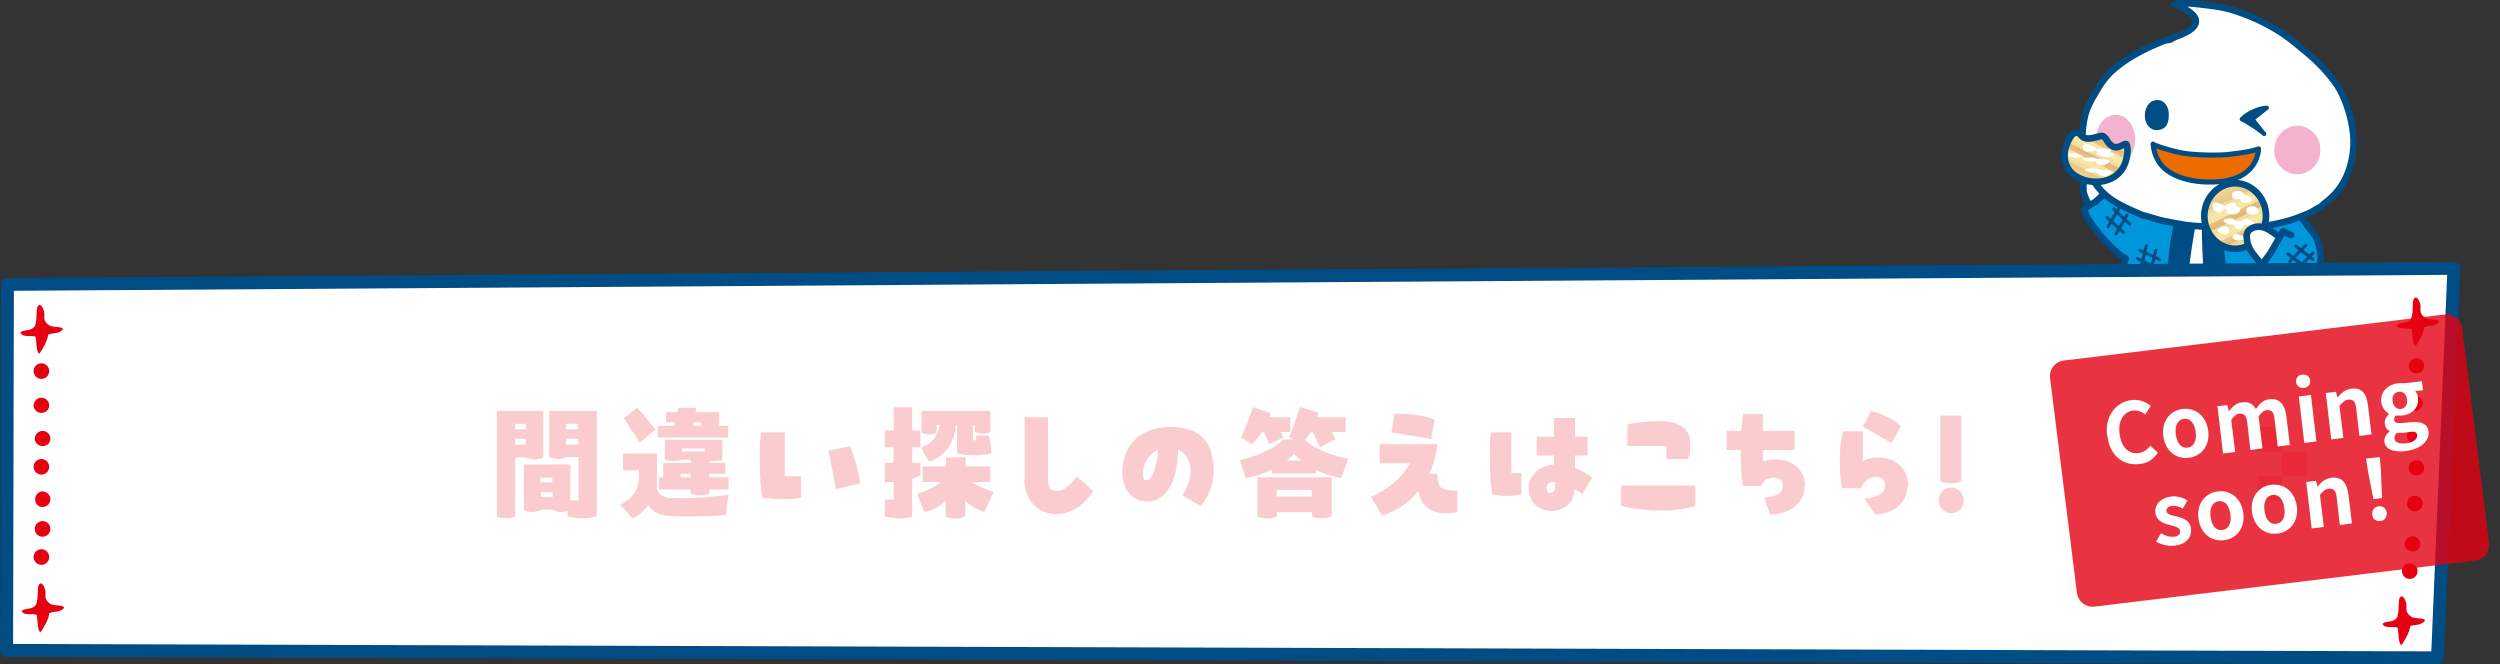 <?xml version="1.0" encoding="UTF-8"?>
<svg xmlns="http://www.w3.org/2000/svg" xmlns:xlink="http://www.w3.org/1999/xlink" version="1.1" viewBox="0 0 640 170.1">
  <rect x="0" y="0" width="640" height="170.1" fill="#333333" stroke="none"/>
  <defs>
    <style>
      .cls-1 {
        fill: #ec6c00;
        stroke-width: 1.3px;
      }

      .cls-1, .cls-2, .cls-3, .cls-4, .cls-5, .cls-6, .cls-7, .cls-8, .cls-9, .cls-10 {
        stroke: #004c85;
        stroke-linecap: round;
        stroke-linejoin: round;
      }

      .cls-2 {
        fill: url(#_名称未設定グラデーション_2);
      }

      .cls-2, .cls-3 {
        stroke-width: 1.7px;
      }

      .cls-3 {
        fill: url(#_名称未設定グラデーション);
      }

      .cls-4 {
        stroke-width: 3.3px;
      }

      .cls-4, .cls-11, .cls-9, .cls-10 {
        fill: #fff;
      }

      .cls-5 {
        fill: #0096dc;
      }

      .cls-5, .cls-10 {
        stroke-width: 1.7px;
      }

      .cls-6 {
        stroke-width: 1.1px;
      }

      .cls-6, .cls-12 {
        fill: #004c85;
      }

      .cls-7 {
        stroke-width: .8px;
      }

      .cls-7, .cls-8 {
        fill: none;
      }

      .cls-8 {
        stroke-width: 1.6px;
      }

      .cls-9 {
        stroke-width: 1.7px;
      }

      .cls-13 {
        opacity: .8;
      }

      .cls-13, .cls-14 {
        fill: #e50012;
      }

      .cls-15 {
        opacity: .2;
      }

      .cls-16 {
        fill: #f3b3cf;
      }
    </style>
    <linearGradient id="_名称未設定グラデーション" data-name="名称未設定グラデーション" x1="568.8" y1="121.5" x2="576.2" y2="106.3" gradientTransform="translate(0 169.9) scale(1 -1)" gradientUnits="userSpaceOnUse">
      <stop offset="0" stop-color="#f8e9a7"/>
      <stop offset="0" stop-color="#f6e5a3"/>
      <stop offset="0" stop-color="#f1d998"/>
      <stop offset=".2" stop-color="#e9c586"/>
      <stop offset=".2" stop-color="#e3b477"/>
      <stop offset=".2" stop-color="#e9c586"/>
      <stop offset=".2" stop-color="#f1d898"/>
      <stop offset=".3" stop-color="#f6e5a3"/>
      <stop offset=".3" stop-color="#f8e9a7"/>
      <stop offset=".4" stop-color="#f6e4a2"/>
      <stop offset=".4" stop-color="#f0d696"/>
      <stop offset=".4" stop-color="#e7c082"/>
      <stop offset=".5" stop-color="#e3b477"/>
      <stop offset=".5" stop-color="#e9c586"/>
      <stop offset=".5" stop-color="#f1d898"/>
      <stop offset=".6" stop-color="#f6e5a3"/>
      <stop offset=".6" stop-color="#f8e9a7"/>
      <stop offset=".7" stop-color="#f6e5a4"/>
      <stop offset=".7" stop-color="#f2dc9b"/>
      <stop offset=".7" stop-color="#eccb8c"/>
      <stop offset=".8" stop-color="#e3b477"/>
      <stop offset=".8" stop-color="#e3b477"/>
      <stop offset=".8" stop-color="#e5ba7d"/>
      <stop offset=".8" stop-color="#edcf8f"/>
      <stop offset=".9" stop-color="#f3dd9c"/>
      <stop offset=".9" stop-color="#f6e6a4"/>
      <stop offset="1" stop-color="#f8e9a7"/>
    </linearGradient>
    <linearGradient id="_名称未設定グラデーション_2" data-name="名称未設定グラデーション 2" x1="533.1" y1="123.6" x2="539.5" y2="136.3" gradientTransform="translate(0 169.9) scale(1 -1)" gradientUnits="userSpaceOnUse">
      <stop offset="0" stop-color="#f8e9a7"/>
      <stop offset="0" stop-color="#f6e5a3"/>
      <stop offset="0" stop-color="#f1d998"/>
      <stop offset=".2" stop-color="#e9c586"/>
      <stop offset=".2" stop-color="#e3b477"/>
      <stop offset=".2" stop-color="#e9c586"/>
      <stop offset=".2" stop-color="#f1d898"/>
      <stop offset=".3" stop-color="#f6e5a3"/>
      <stop offset=".3" stop-color="#f8e9a7"/>
      <stop offset=".4" stop-color="#f6e4a2"/>
      <stop offset=".4" stop-color="#f0d696"/>
      <stop offset=".4" stop-color="#e7c082"/>
      <stop offset=".5" stop-color="#e3b477"/>
      <stop offset=".5" stop-color="#e9c586"/>
      <stop offset=".5" stop-color="#f1d898"/>
      <stop offset=".6" stop-color="#f6e5a3"/>
      <stop offset=".6" stop-color="#f8e9a7"/>
      <stop offset=".7" stop-color="#f6e5a4"/>
      <stop offset=".7" stop-color="#f2dc9b"/>
      <stop offset=".7" stop-color="#eccb8c"/>
      <stop offset=".8" stop-color="#e3b477"/>
      <stop offset=".8" stop-color="#e3b477"/>
      <stop offset=".8" stop-color="#e5ba7d"/>
      <stop offset=".8" stop-color="#edcf8f"/>
      <stop offset=".9" stop-color="#f3dd9c"/>
      <stop offset=".9" stop-color="#f6e6a4"/>
      <stop offset="1" stop-color="#f8e9a7"/>
    </linearGradient>
  </defs>
  <!-- Generator: Adobe Illustrator 28.7.5, SVG Export Plug-In . SVG Version: 1.2.0 Build 176)  -->
  <g>
    <g id="_レイヤー_2">
      <path class="cls-10" d="M587.5,77.8l2.7,8.8.4,1.8c1,2.3.8,4.1,0,5.5-2.2,4-9.9,4.3-9.9,4.3-4,.8-6.2.3-7.8-.6-1.5-.9-2.4-2.4-2.6-3.8-.5-3.2-2.4-5.9-2.4-5.9,0,0-3.5,0-4.8-.3-1-.2-2.2,0-2.2,0l-.7,6.2c-.4,2.1-2.2,3.1-4.2,4-4,1.8-11.1.4-11.1.4-8-1.2-4.4-7.8-4.4-7.8,0,0,.8-1.3,1.2-2.6.4-1.3,1.9-6.8,1.9-6.8l4.4-24.4,6.8-5.8,22,1.1,10.6,25.8h0Z"/>
      <path class="cls-10" d="M535.4,53.5s-1.5-2.2-2-4.3c-.2-2,0-4.3,1.5-5.7,3.8-3.4,7.9,6,7.9,6l-7.5,4h0Z"/>
      <path class="cls-5" d="M542.5,48.1s-2.3.5-4.2,1.9c-.6.4-1.1,1.1-1.8,1.6-.5.4-1.4.8-1.4.8l-1.6,1.2s.5,2.1,2.5,4.5c1.2,1.4,2,2.7,3.5,4.2,1.3,1.3,3.1,3.1,4.7,3.9,0,0-.7,2.1-1.8,4.8-.7,1.6-2,3.4-2.4,5.1-.5,1.7-.7,3.2-.3,4.1.2.5,1,1.7,2.2,2.6,1.1.8,2.6,1.2,4.3,1.8,1.5.6,3.1,1.2,4.9,1.3,2.1.1,4.3,0,6.7-.9,1.4-1.4,0-9.3,3.6-28.4-9.6-5.8-18.8-8.4-18.8-8.4h0Z"/>
      <path class="cls-12" d="M556.7,56.1s-.4,2.1-1,5.3c-.3,1.6-.4,3.7-.7,5.7-.3,2.1-.8,4-1,6.2-.6,4.6-1,9.2-.9,12.4,0,0,3.9.6,5.2-1.1.7-1,1.2-7.2,1.7-14.1.3-4.7.5-9.6,1.3-13.5-2.7-.6-4.5-1-4.5-1h0Z"/>
      <path class="cls-5" d="M564.5,57s0,20.9,3,28.4c.3.8,3.1,1.2,6.7,1.2,2.4,0,5.3-.1,8-.5,2.7-.3,4.8-1,6.8-1.7,1.6-.6,2.8-.8,3.8-2.1,1.3-1.7.9-3.3,0-5.3-.2-.4-.3-1.9-.5-2.4-.8-2.1-1.8-4.9-2.9-9.4-3-12.7-5.2-12.5-5.2-12.5l-19.8,4.3h0Z"/>
      <path class="cls-5" d="M578.4,55.9l9.8-1.6s1.2,1.7,3,4.1c.4.6,1.2,1.4,1.6,2.1.4.7.4,1.1.7,1.8.8,2.5.8,4.2.1,6.9-.4,1.6-1.6,3.2-3.1,4.3-1.5,1.2-3.3,1.8-5.2,1.7-.8,0-2.1-.5-2.9-.8-1.2-.4-1.9-.9-3.1-2.1-.6-.6-1.1-1.3-1.7-2.1,1.4-2.1,2.8-4.3,4-6.2,1.7-2.8,2.9-4.8,2.9-4.8l2,1"/>
      <path class="cls-9" d="M582.8,7.6c2,1.2,3.9,2.6,6.6,4.9,2.7,2.2,5.3,4.5,8.2,8.3,2.1,2.8,3.5,6.6,4.3,10.2.6,2.8.9,5.8.3,9.1-.9,5.2-3.2,9.1-7.2,12-.3.3-.8.8-1.2,1-.3.2-.5.2-.8.4-1.4,1-2.7,1.4-4.4,2.1-6.5,2.5-14.6,3.2-23.2,2.5-2.7-.2-5.2-.3-7.7-.8-2.5-.5-4.2-.7-6.3-1.4-.5-.2-1.2-.3-1.7-.5-.4-.2-1-.2-1.4-.4-3.3-1.4-6.8-2.9-9.2-5-4-3.4-6.2-9.6-6-15.1,0-1.6.2-3.1.5-4.6.5-2.4,1.5-4.4,2.7-6.3,1.3-2.4,2.9-4.7,5.1-6.5,3.3-2.8,7.6-5.1,12.7-7.1.5-.2,1-.1,1.5-.3.5-.2,1-.6,1.6-.8,11.4-4.1-.5-8.2-.5-8.2,0,0,1.9-.6,6.4,0,1.8.2,4.5.5,6.7,1,3.9,1,8.5,2.8,13,5.5h0Z"/>
      <path class="cls-16" d="M546.6,35.7c0,3.4-2.3,6.2-5.1,6.1-2.8,0-4.9-2.9-4.9-6.3s2.3-6.2,5.1-6.1c2.8,0,4.9,2.9,4.9,6.3Z"/>
      <path class="cls-12" d="M555.2,29.8c0,1-.3,2.1-.9,2.7-.6.6-1.7.9-2.5.8-1.7-.2-2.9-2-2.7-4.1,0-1,.5-2.1,1.1-2.7.6-.7,1.4-.9,2.3-.9,1.7.1,2.9,2,2.7,4.1h0Z"/>
      <path class="cls-16" d="M594,38.5c0,3.4-2.8,6.2-6,6.1-3.3,0-5.9-2.9-5.8-6.3s2.8-6.2,6-6.1c3.3,0,5.9,2.9,5.8,6.3Z"/>
      <path class="cls-6" d="M579.6,34.2c-3.7-2.8-5.7-3.7-5.7-3.7.9-.9,1.9-1.5,2.8-1.9,2-1,3.6-1,3.6-1l-3.7,2.9,3,3.8h0Z"/>
      <path class="cls-1" d="M551.2,37s2.6,1.1,6.6,2c2.2.5,4.6.6,7.5.7,2.2,0,4.7,0,6.3-.3,2.4-.3,4.8-.6,6.6-1.3,0,0,0,4.1-4,6.6-2,1.2-4.7,2-9.1,1.9,0,0-6.8.1-10.9-3.4-1.6-1.4-2.8-3.6-3-6.3h0Z"/>
      <path class="cls-12" d="M564.1,57.9s-.4,7.5.7,16.3c1.1,8.8,2.5,11.2,2.5,11.2l5.5,1.2s-.3-1.5-.7-3.9c-.4-2.1-.9-3-1.4-6-.3-2-.5-6-.8-8.1-.5-4-.8-8-.8-10.8-2,.1-4.9,0-4.9,0h0Z"/>
      <path class="cls-3" d="M580.1,55.3c0,4.6-3.6,8.4-7.9,8.4s-7.9-3.8-7.9-8.4,3.6-8.4,7.9-8.4,7.9,3.8,7.9,8.4Z"/>
      <path class="cls-11" d="M568.3,54.3c.3-.2,1.1-.5,1.3-1,.1.2.3.5.6.7-.2.2-.3.3-.2.5.3.4,1.8.5,2.5.2s1.2-.9,1-1.3c-.1-.4-.6-.5-1.2-.5.1-.4.2-.9-.2-1-.6-.3-2.3.5-2.7.8-.6-.6-2.2-1-2.7-.8-.5.3-.4,1,0,1.7.4.7,1.1,1,1.5.8h0Z"/>
      <path class="cls-11" d="M572.2,56.4c-.2-.3-.6-.5-1.1-.5s-2,.2-1.9.6c0,.4,1.2,1,1.9,1s.5,0,.7-.1c0,.3.2.5.4.8.5.6,1.2.7,1.5.4.3-.3,1.4-1.2.8-1.8-.4-.4-1.6-.3-2.3-.3h0Z"/>
      <path class="cls-11" d="M567.7,59.2c.5.6,2.1,1,2.7.5.7-.5.2-1-.2-1.6-.5-.6-3,.5-2.5,1.1h0Z"/>
      <path class="cls-11" d="M572.8,59.9c-.7,0-1.2.2-1.3.7,0,.4.5.8,1.1.9s2,0,2-.4c0-.4-1.1-1.1-1.8-1.2h0Z"/>
      <path class="cls-11" d="M575.2,56c-.7,0-1.2.2-1.3.7,0,.4.5.8,1.1.9s2,0,2-.4c0-.4-1.1-1.1-1.8-1.2h0Z"/>
      <path class="cls-11" d="M576.8,52.8c-.7,0-1.7,0-1.8,1.1,0,1.1,1.3,1,2,1s1.3-.4,1.3-.8-.8-1.3-1.5-1.3h0Z"/>
      <path class="cls-11" d="M573.2,48.9c-.7,0-1.7,0-1.8,1.1s1.3,1,2,1,1.3-.4,1.3-.8-.8-1.3-1.5-1.3h0Z"/>
      <path class="cls-11" d="M575.1,50c-.6,0-1.5,0-1.6,1,0,1,1.2.9,1.8.9s1.2-.3,1.2-.7-.7-1.2-1.3-1.2h0Z"/>
      <path class="cls-10" d="M579,67.8s-.9-1.2-2.3-2.9c-.6-.8-1.3-2.2-1.4-3-.2-1.2-.3-2.4.6-3.1,1.7-1.3,3.8-.9,5.7.5,1.1.8,2,1.4,2,1.4l-2.3,4-2.3,3.1h0Z"/>
      <line class="cls-7" x1="550.2" y1="77.1" x2="549.8" y2="82.8"/>
      <line class="cls-7" x1="547.6" y1="76.4" x2="547.2" y2="82.1"/>
      <line class="cls-7" x1="546.3" y1="77.9" x2="551.6" y2="79.3"/>
      <line class="cls-7" x1="545.9" y1="80.1" x2="551.2" y2="81.5"/>
      <line class="cls-7" x1="544.5" y1="55.1" x2="541.7" y2="59.9"/>
      <line class="cls-7" x1="542.5" y1="53.2" x2="539.7" y2="58"/>
      <line class="cls-7" x1="541.1" y1="53.5" x2="545.2" y2="57.4"/>
      <line class="cls-7" x1="539.4" y1="55.7" x2="543.6" y2="59.5"/>
      <line class="cls-7" x1="551.9" y1="64.1" x2="550.5" y2="69.6"/>
      <line class="cls-7" x1="549.5" y1="62.9" x2="548.1" y2="68.4"/>
      <line class="cls-7" x1="547.9" y1="64.1" x2="552.9" y2="66.5"/>
      <line class="cls-7" x1="547.2" y1="66.2" x2="552.2" y2="68.7"/>
      <line class="cls-7" x1="576.1" y1="71.2" x2="576.7" y2="76.7"/>
      <line class="cls-7" x1="573.4" y1="71.2" x2="574" y2="76.8"/>
      <line class="cls-7" x1="572" y1="73" x2="577.5" y2="72.8"/>
      <line class="cls-7" x1="572.2" y1="75.2" x2="577.7" y2="75.1"/>
      <line class="cls-7" x1="582.2" y1="82.1" x2="587.7" y2="81.9"/>
      <line class="cls-7" x1="585.6" y1="78" x2="586.1" y2="83.6"/>
      <line class="cls-7" x1="582.8" y1="78" x2="583.4" y2="83.6"/>
      <line class="cls-7" x1="582" y1="79.8" x2="587.5" y2="79.7"/>
      <line class="cls-7" x1="587.7" y1="63" x2="592.1" y2="66.4"/>
      <line class="cls-7" x1="585.7" y1="65" x2="590.1" y2="68.3"/>
      <line class="cls-7" x1="586.2" y1="66.9" x2="590.2" y2="62.9"/>
      <line class="cls-7" x1="588.2" y1="68.8" x2="592.1" y2="64.8"/>
      <polyline class="cls-8" points="557.8 71.7 562.1 76 563.6 80.4"/>
      <polyline class="cls-8" points="565.6 72.9 562.1 76.4 560.5 82.8"/>
      <path class="cls-2" d="M532.9,34.8c1.2,1.5,4.3,0,5.2,0,1.2.2,1.2,1.9,2.8,2.7,1.6.8,3.2-1.2,3.5-.5.5,1.3.2,3.3-.5,5.1-2,4.7-7.8,5.4-11.8,3.4-4-2-4.3-6.2-2.6-9.5,1-2.1,2.2-2.7,3.4-1.2h0Z"/>
      <path class="cls-11" d="M534.6,38.8c.4,0,1.5,0,2-.3,0,.2.2.4.4.6-.3,0-.5.2-.4.3.1.3,1.8.8,2.8.8s1.8-.2,1.8-.6c0-.3-.5-.5-1.2-.6.4-.2.6-.5.2-.7-.6-.3-2.9-.3-3.5-.2-.4-.5-2.1-1.3-2.7-1.2-.7,0-.9.5-.8,1.1.2.5.8,1,1.3.9h0Z"/>
      <path class="cls-11" d="M537,40.7c-.2-.2-.8-.4-1.4-.4-.8,0-2.5,0-2.4.4s1.5.7,2.4.7c.3,0,.6,0,.9,0,0,.2.2.4.4.5.7.4,1.5.6,1.9.3.4-.2,1.8-.8,1.1-1.2-.5-.3-2-.3-2.9-.3h0Z"/>
      <path class="cls-11" d="M537.5,43.5c-.2-.2-.8-.4-1.4-.4-.8,0-2.5,0-2.4.4s1.5.7,2.4.7c.3,0,.6,0,.9,0,0,.2.2.4.4.5.7.4,1.5.6,1.9.3.4-.2,1.8-.8,1.1-1.2-.5-.3-2-.3-2.9-.3h0Z"/>
      <path class="cls-11" d="M531,39.2c-.8,0-1.6.1-1.6.4,0,.3.6.6,1.4.7s2.5,0,2.5-.2c0-.3-1.4-.8-2.2-.9h0Z"/>
      <polygon class="cls-4" points="624 168.4 1.7 166.5 1.9 72.8 628.2 68.7 624 168.4"/>
      <path class="cls-14" d="M9.7,86.8c-.6-1.6-3.7.1-4.5-1.7.9-.7,2-.4,2.9-.9,1.1-.6,1-1.2,1.2-2.4.1-.8,0-2.7.3-3.3.8-1.3,1.5.6,1.7,1.3.2,1.3-.3,1.9.6,2.9.8.9,1.5.9,2.7,1,1.2.1,2.3.4.6,1.3-.8.4-1.9.2-2.9.7,0,1.3-1.6,4.1-2.3,4.9-.6-.8-.6-1.7-.7-2.7,0-.6-.3-2.3-.3-2.3"/>
      <path class="cls-14" d="M10,158c-.6-1.6-3.7.1-4.5-1.6.9-.7,2-.4,2.9-.9,1.1-.6,1-1.2,1.2-2.4.1-.8,0-2.7.3-3.3.8-1.3,1.5.6,1.7,1.3.2,1.3-.3,1.9.6,2.9.8.9,1.5.9,2.7,1,1.2.1,2.3.4.6,1.3-.8.4-2,.2-2.9.7,0,1.3-1.6,4.1-2.3,4.9-.6-.8-.6-1.7-.7-2.7,0-.6-.3-2.3-.3-2.3"/>
      <path class="cls-14" d="M618,84.9c-.5-1.6-3.7.1-4.5-1.7.9-.7,2-.4,2.9-.9,1.1-.6,1-1.2,1.2-2.4.1-.8,0-2.7.3-3.3.8-1.3,1.5.6,1.7,1.3.2,1.3-.3,1.9.6,2.9.8.9,1.5.9,2.7,1,1.2.1,2.3.4.6,1.3-.8.4-2,.2-2.9.7,0,1.3-1.6,4.1-2.3,4.9-.6-.8-.6-1.7-.7-2.7,0-.5-.3-2.3-.3-2.3"/>
      <path class="cls-14" d="M614.4,161.3c-.5-1.6-3.7.1-4.5-1.6.8-.7,2-.4,2.9-.9,1.1-.6,1-1.2,1.2-2.4.1-.8,0-2.7.3-3.3.8-1.3,1.5.6,1.7,1.3.2,1.3-.3,1.9.6,2.9.8.9,1.5.9,2.7,1,1.2.1,2.3.4.6,1.3-.8.5-2,.3-2.9.7,0,1.3-1.6,4.1-2.3,4.9-.6-.8-.6-1.7-.7-2.7,0-.6-.3-2.3-.3-2.3"/>
      <path class="cls-14" d="M12.6,95c0,1.1-.9,2-2,2s-2-.9-2-2,.9-2,2-2,2,.9,2,2Z"/>
      <path class="cls-14" d="M620.6,93.7c0,1.1-.9,1.9-2,1.9s-2-.9-2-1.9.9-2,2-2,2,.9,2,2Z"/>
      <path class="cls-14" d="M620.2,103.2c0,1.1-.9,2-2,2s-2-.9-2-2,.9-1.9,2-1.9,2,.9,2,1.9Z"/>
      <path class="cls-14" d="M620.2,111.6c0,1.1-.9,2-2,2s-2-.9-2-2,.9-1.9,2-1.9,2,.9,2,1.9Z"/>
      <path class="cls-14" d="M620.6,119.8c0,1.1-.9,1.9-2,1.9s-2-.9-2-1.9.9-2,2-2,2,.9,2,2Z"/>
      <path class="cls-14" d="M620.2,128.9c0,1.1-.9,2-2,2s-2-.9-2-2,.9-2,2-2,2,.9,2,2Z"/>
      <path class="cls-14" d="M619.6,139.3c0,1.1-.9,1.9-2,1.9s-2-.9-2-1.9.9-2,2-2,2,.9,2,2Z"/>
      <path class="cls-14" d="M618.9,146.2c0,1.1-.9,2-2,2s-2-.9-2-2,.9-2,2-2,2,.9,2,2Z"/>
      <path class="cls-14" d="M12.6,103.8c0,1.1-.9,1.9-2,1.9s-2-.9-2-1.9.9-2,2-2,2,.9,2,2Z"/>
      <path class="cls-14" d="M12.9,112.3c0,1.1-.9,1.9-2,1.9s-2-.9-2-1.9.9-2,2-2,2,.9,2,2Z"/>
      <path class="cls-14" d="M12.6,119.5c0,1.1-.9,2-2,2s-2-.9-2-2,.9-2,2-2,2,.9,2,2Z"/>
      <path class="cls-14" d="M12.9,135.4c0,1.1-.9,2-2,2s-2-.9-2-2,.9-2,2-2,2,.9,2,2Z"/>
      <path class="cls-14" d="M12.9,127.8c0,1.1-.9,2-2,2s-1.9-.9-1.9-2,.9-2,1.9-2,2,.9,2,2Z"/>
      <path class="cls-14" d="M12.6,142.6c0,1.1-.9,2-2,2s-2-.9-2-2,.9-2,2-2,2,.9,2,2Z"/>
      <g class="cls-15">
        <path class="cls-14" d="M131.9,117.1v15.1c-.7.3-1.5.5-2.4.5s-1.7-.2-2.3-.5v-27h11.9v11.9c-.7.4-1.4.5-2.2.5s-1.6-.2-2.2-.5h-2.7ZM131.9,109.9h2.7v-1.4h-2.7v1.4ZM134.6,112.3h-2.7v1.5h2.7v-1.5ZM140.5,105.2h12.3v26.8c-.5.4-1.7.7-3.4.7s-2.7-.1-4.1-.5v-1.4c-.5.2-1,.3-1.6.3s-1.6-.2-2.2-.6h-3c-.7.3-1.4.6-2.2.6s-1.6-.2-2.2-.6v-11.6h11.9v9.2h2.1v-11.1h-3.1c-.7.4-1.4.5-2.2.5s-1.6-.2-2.2-.5v-11.9h0ZM138.4,123.5h3v-1.2h-3v1.2ZM141.5,126h-3v1.2h3v-1.2ZM144.9,108.5v1.4h3.1v-1.4h-3.1ZM148,112.3h-3.1v1.5h3.1v-1.5Z"/>
        <path class="cls-14" d="M186.5,126.5l-.7,5.3c-1.7.2-4.5.4-8.1.4-2.9,0-7.1,0-8.3-.4-1.4-.4-2.6-1.2-3.4-2.5-1.1,1.5-2.5,2.7-4.1,3.4l-3.1-3.5c2.5-1.5,4.8-3,4.8-7.6v-1.2h-4.1v-4.3h8.7v8.6c0,1.4.9,2.3,2.6,2.7,1.7.3,9.9.2,15.8-.8h0ZM163.8,113.3l-4.1-6.2,3.3-2.7c1.8,1.7,3.9,4.4,4.8,5.6l-4,3.3ZM184.1,105.5v3.5h2.3v3h-18v-3h4.2c0-.3.2-.6.2-.9h-2.3v-2.6h2.9l.2-1.1h4.6c0,.4-.1.7-.2,1.1h6ZM185.7,121.3h-4.1v.9h4.9v3.1h-4.9v1.1c-.7.2-1.5.4-2.4.4s-1.7-.2-2.4-.4v-1.1h-8.1v-3.1h1.1v-3.7h7v-.8h-2.2c-.7.2-1.4.3-2.2.3s-1.6-.2-2.2-.3v-5.1h14.7v5.1c-.7.2-1.4.3-2.2.3s-.7,0-1.1,0v.5h4.1v2.8h0ZM174.3,121.3v.9h2.5v-.9h-2.5ZM180.4,114.8h-5.8v.8h5.8v-.8ZM179.5,108.1h-1.9c0,.3-.1.6-.2.9h2.1v-.9Z"/>
        <path class="cls-14" d="M200.9,110.8v11.1h4.2v5.5c-1.4.3-3.3.4-5.1.4s-3.6-.2-4.9-.5c-.4-2.3-.6-6-.6-9.6s0-5.1.4-7h5.9ZM214,125.1l-1.9-9.7,5.5-1.2c.7,1.5,2.1,5.8,2.6,9.5l-6.1,1.5h0Z"/>
        <path class="cls-14" d="M233.5,122.6v9.6c-1.1.4-2.3.5-3.5.5s-2.4-.2-3.5-.5v-4.3h2.3v-4.5c-.8,0-1.6,0-2.3.1v-5h2.3v-4h-2.3v-4.3h2.3v-5.9h4.7v5.9h2.1v4.3h-2.1v4h2.1v3.2c-.6.3-1.3.6-2.1.9h0ZM254.3,126l-2.3,5.1c-1.3-.4-3.2-1.2-4.9-2.9v4c-.8.4-1.6.6-2.5.6s-1.8-.2-2.5-.6v-4c-1.5,1.5-3.5,2.5-5.5,2.9l-1.8-4.7c2.1-.6,4.2-1.5,6.1-3h-4.7v-4h6v-2.3h5v2.3h6.3v4h-4.8c1.7,1.1,3.4,1.9,5.7,2.5h0ZM240.5,108.8h-.7v2c-.5.3-1.2.4-1.9.4s-1.5-.2-2-.4v-5.6h17.6v5.4c-.5.3-1.2.4-2,.4s-1.5-.2-2-.4v-1.8h-.4v3.9h.8v-1.2h3.2c.4,1,.7,3.4.7,4.6-2.2.6-6.3.6-8.8,0v-7.3h-.3c-.2,3.5-2.1,7.9-6.9,9.4l-2-3.6c3.1-1.2,4.3-3.2,4.8-5.8h0Z"/>
        <path class="cls-14" d="M262.3,122.9v-16.1h6v15.5c0,2.2.3,3.4,2.5,3.4,1.6,0,3.4-1.8,4.9-3.7l4.2,3.7c-1.2,1.8-4.3,5.9-9.6,5.9s-8.1-4.6-8.1-8.8h0Z"/>
        <path class="cls-14" d="M310.7,120.7c0,3.7-1.8,7.3-3.4,8.8l-4.6-2.7c.9-1.2,2.1-3.9,2.1-6.2s-1.1-4.6-3.2-5.5c-.2,9.4-3.8,13.3-7.9,13.3s-6.4-3.4-6.4-7.5c0-6.2,4-11.6,12.4-11.6s11,4.8,11,11.4h0ZM296.5,115.1c-2.4,1.1-3.9,3.7-3.9,5.8s.2,2,1.2,2,2.3-2.9,2.7-7.8h0Z"/>
        <path class="cls-14" d="M345.2,117.4l-1.9,5c-2.1-.4-4.3-1.1-6.4-2.1v.9h-11.3v-1c-2.1,1.1-4.4,1.8-6.7,2.2l-1.5-4.6c4.3-1,8.4-2.7,11.2-5.3h2.7l-1.3-.6c1-2.2,2-5.3,2.8-7.7l4.7,1.4c-.1.4-.2.8-.4,1.2h7.4v3.8h-3.6c.4.7.8,1.3,1,1.8l-4,2.1-1.8-3.8h-.6c-.4.7-.9,1.3-1.4,1.9,2.7,2.5,7,4.1,11.3,4.9h0ZM323.1,110.6c-.8,1.2-1.7,2.3-2.6,3.1l-2.8-1.7c1-2.1,2.3-5.5,3.1-7.8l4.5,1.6c0,.3-.2.7-.4,1h5.4v3.8h-2.5c.3.5.6,1,.8,1.4l-3.7,1.7-1.3-3.1h-.6ZM340.9,122.2v10c-.7.3-1.5.5-2.5.5s-1.9-.2-2.5-.5v-1.1h-9v1.1c-.7.3-1.5.5-2.5.5s-1.9-.2-2.5-.5v-10h19.2,0ZM326.8,127.1h9v-1.7h-9v1.7ZM333.2,117.9c-.7-.5-1.3-1.1-1.9-1.7-.6.6-1.2,1.2-1.9,1.7h3.8Z"/>
        <path class="cls-14" d="M368,121.3c0,3.6.8,4.3,5.1,4.3v5.5c-5.8,1.1-9.2-.8-10-5.4-2.3,2.9-5.4,5.1-9.3,6.3l-2.8-4.8c4.5-2.1,7.7-4.6,9.9-8.6h-7.7v-4.9h14.8c-.3,2.6-1,5.2-2.1,7.6h2.2ZM366.4,112.4l-10.2-1.7.8-4.8h.4c3,0,7.1.4,9.9,1.5l-.9,4.9h0Z"/>
        <path class="cls-14" d="M386.9,110.7v10.4h2.6v5.4c-2.1.6-5.3.6-7.5,0-.4-2.2-.6-6-.6-9.7s0-4.3.3-6.1h5.2,0ZM405,126.5c-.5-.5-1.2-1-1.9-1.3,0,3.6-3,5.6-5.8,5.6-4,0-6-2.9-6-6s2.9-5.7,6.5-5.9v-2.3h-4.4v-4.8h4.4v-4.8h5.4v4.8h3.2v4.8h-3.2v3.2c1.6.6,3.1,1.4,4.4,2.5l-2.6,4.3h0ZM398,123.4h-.4c-1,0-1.7.5-1.7,1.5s.4,1.3,1,1.3,1.2-.6,1.2-1.5v-1.3h0Z"/>
        <path class="cls-14" d="M415.1,124.3h18.9v5.2c-2.5.9-5.8,1.2-9.1,1.2s-7.3-.5-9.9-1.2v-5.2ZM426.6,117.6v-3.4c-3.4-.1-6.7,0-10,0v-5.5c1.5-.5,5.5-.9,8.3-.9,4.3,0,7.8,1.5,7.8,5.6s-.2,2.7-.6,4.1h-5.5,0Z"/>
        <path class="cls-14" d="M462,124.4c0,4.7-4.3,7.3-8.8,7.3l-1.6-4.3c3-.2,4.8-1.1,4.8-2.9s-1-2.2-2.4-2.2-2.7.7-3.1,2.1h-4.7c-.4-2.2-.6-5.7-.6-9.2h-3.6v-4.9h3.8c.1-1.6.2-3,.5-4.3h5v4.3h8.1v4.9h-8.1v3c.9-.4,1.9-.6,3-.6,5.1,0,7.8,3.1,7.8,6.8h0Z"/>
        <path class="cls-14" d="M488.3,124.5c0,4.4-3.9,7.2-8.3,7.2l-2.7-4.1c2.5,0,5.3-1.2,5.3-3.1s-.9-2.4-2.6-2.4-3.2,1.5-3.6,2.9h-4.8c-.4-1.5-.6-4.3-.6-7.2s.2-5.5.9-7.4h5v7.7c1-.6,2.2-1,3.6-1,5.3,0,8,3.2,8,7.4h0ZM484.2,113.4l-7.3-4.2,2.1-4c1.7.4,5.4,1.7,7.6,3.9l-2.4,4.4h0Z"/>
        <path class="cls-14" d="M496.3,128.1c0-1.8,1.4-3.3,3.2-3.3s3.2,1.5,3.2,3.3-1.4,3.3-3.2,3.3-3.2-1.5-3.2-3.3ZM496.7,123.2v-16.8h5.4v16.8c-.8.4-1.6.5-2.7.5s-2-.2-2.7-.5h0Z"/>
      </g>
      <g class="cls-15">
        <rect class="cls-14" x="577.9" y="109.3" width="6.3" height="6.3"/>
        <rect class="cls-14" x="577.9" y="121.8" width="6.3" height="6.3"/>
        <rect class="cls-14" x="584.2" y="115.6" width="6.3" height="6.3"/>
      </g>
      <g>
        <path class="cls-13" d="M637.2,139.1l-6.9-55.1c-.3-2.2-2.2-3.7-4.4-3.5l-97.6,11.8c-2.2.3-3.7,2.2-3.5,4.4l6.9,55.1c.3,2.2,2.2,3.7,4.4,3.5l97.6-11.8c2.2-.3,3.7-2.2,3.5-4.4Z"/>
        <g>
          <path class="cls-11" d="M539.4,111.5c-.6-5.2,2.4-8.6,6.3-9.1,2-.2,3.7.5,4.9,1.5l-1.4,2.2c-.9-.7-1.9-1.1-3.1-1-2.4.3-3.9,2.5-3.5,5.9.4,3.4,2.3,5.3,4.8,5,1.4-.2,2.3-.9,3.1-1.9l1.9,1.8c-1.1,1.7-2.7,2.7-4.7,2.9-4,.5-7.6-2-8.2-7.2Z"/>
          <path class="cls-11" d="M553.8,111.6c-.5-4,2-6.6,5-6.9,3-.4,6,1.6,6.5,5.6.5,4-2,6.6-5,6.9-3,.4-6-1.6-6.5-5.6ZM562.1,110.6c-.3-2.2-1.4-3.6-3-3.4-1.6.2-2.4,1.8-2.1,4,.3,2.3,1.4,3.6,3,3.4,1.6-.2,2.4-1.7,2.1-4Z"/>
          <path class="cls-11" d="M567.6,104l2.6-.3.4,1.6h0c.9-1.2,1.9-2.2,3.4-2.3,1.7-.2,2.8.4,3.5,1.7.9-1.3,2-2.4,3.5-2.5,2.5-.3,3.9,1.3,4.3,4.3l.9,7.4-3.1.4-.8-7c-.2-1.9-.8-2.4-2-2.3-.7,0-1.4.6-2.1,1.6l1,8.2-3.1.4-.8-7c-.2-1.9-.9-2.4-2-2.3-.7,0-1.4.6-2.1,1.6l1,8.2-3.1.4-1.4-11.9Z"/>
          <path class="cls-11" d="M587.8,97.8c-.1-1,.5-1.8,1.6-1.9,1.1-.1,1.9.5,2,1.5.1,1-.5,1.8-1.6,1.9-1.1.1-1.9-.5-2-1.5ZM588.5,101.5l3.1-.4,1.4,11.9-3.1.4-1.4-11.9Z"/>
          <path class="cls-11" d="M595.4,100.6l2.6-.3.4,1.5h0c.9-1.2,2-2.1,3.6-2.3,2.6-.3,3.9,1.3,4.2,4.3l.9,7.4-3.1.4-.8-7c-.2-1.9-.8-2.4-2-2.3-1,.1-1.5.7-2.3,1.6l1,8.2-3.1.4-1.4-11.9Z"/>
          <path class="cls-11" d="M610.4,113.1c-.1-1,.4-1.9,1.4-2.7h0c-.7-.4-1.2-1-1.3-2-.1-.9.4-1.8,1.1-2.4h0c-.9-.6-1.8-1.6-2-3-.3-2.8,1.8-4.6,4.3-4.9.7,0,1.3,0,1.8,0l4.3-.5.3,2.3-2,.2c.3.4.7,1,.7,1.7.3,2.7-1.6,4.3-4.1,4.6-.5,0-1,0-1.6,0-.3.3-.4.6-.4,1.1,0,.6.6.9,2,.8l2-.2c2.9-.3,4.6.4,4.8,2.4.3,2.4-2,4.5-6,5-2.8.3-5.1-.4-5.3-2.5ZM616.2,102.2c-.2-1.4-1.1-2.1-2.1-1.9-1.1.1-1.8,1-1.6,2.4.2,1.4,1.1,2.1,2.1,2,1-.1,1.8-1,1.6-2.4ZM618.8,111.4c-.1-.9-.8-1-2.1-.8l-1.4.2c-.7,0-1.2,0-1.7,0-.5.5-.7,1-.6,1.5.1,1,1.3,1.4,3,1.2,1.8-.2,2.9-1.1,2.8-2.1Z"/>
          <path class="cls-11" d="M552,138.6l1.2-2.1c1.2.7,2.2,1,3.3.9,1.2-.1,1.7-.7,1.6-1.5-.1-.9-1.4-1.2-2.7-1.5-1.6-.4-3.4-1.1-3.6-3.1-.3-2.1,1.3-3.8,4-4.2,1.7-.2,3.2.4,4.2,1l-1.2,2.1c-.9-.5-1.8-.8-2.7-.7-1.1.1-1.5.7-1.5,1.3.1.9,1.2,1.1,2.6,1.4,1.6.4,3.5,1,3.7,3.2.2,2.1-1.2,4-4.3,4.3-1.6.2-3.4-.3-4.7-1.1Z"/>
          <path class="cls-11" d="M562.8,132.7c-.5-4,2-6.6,5-6.9,3-.4,6,1.6,6.5,5.6s-2,6.6-5,6.9c-3,.4-6-1.6-6.5-5.6ZM571,131.7c-.3-2.2-1.4-3.6-3-3.4-1.6.2-2.4,1.8-2.1,4,.3,2.3,1.4,3.6,3,3.4s2.4-1.7,2.1-4Z"/>
          <path class="cls-11" d="M576.5,131c-.5-4,2-6.6,5-6.9,3-.4,6,1.6,6.5,5.6s-2,6.6-5,6.9c-3,.4-6-1.6-6.5-5.6ZM584.8,130.1c-.3-2.2-1.4-3.6-3-3.4-1.6.2-2.4,1.8-2.1,4,.3,2.3,1.4,3.6,3,3.4,1.6-.2,2.4-1.7,2.1-4Z"/>
          <path class="cls-11" d="M590.3,123.4l2.6-.3.4,1.5h0c.9-1.2,2-2.1,3.6-2.3,2.6-.3,3.9,1.3,4.3,4.3l.9,7.4-3.1.4-.8-7c-.2-1.9-.8-2.4-2-2.3-1,.1-1.5.7-2.3,1.6l1,8.2-3.1.4-1.4-11.9Z"/>
          <path class="cls-11" d="M606.2,120.6l-.5-3.2,3.5-.4.3,3.2.3,7.3-2.2.3-1.4-7.2ZM607.3,131.7c-.1-1.1.6-2,1.6-2.1,1.1-.1,2,.5,2.1,1.7.1,1.1-.6,2-1.6,2.1-1.1.1-2-.5-2.1-1.6Z"/>
        </g>
      </g>
    </g>
  </g>
</svg>